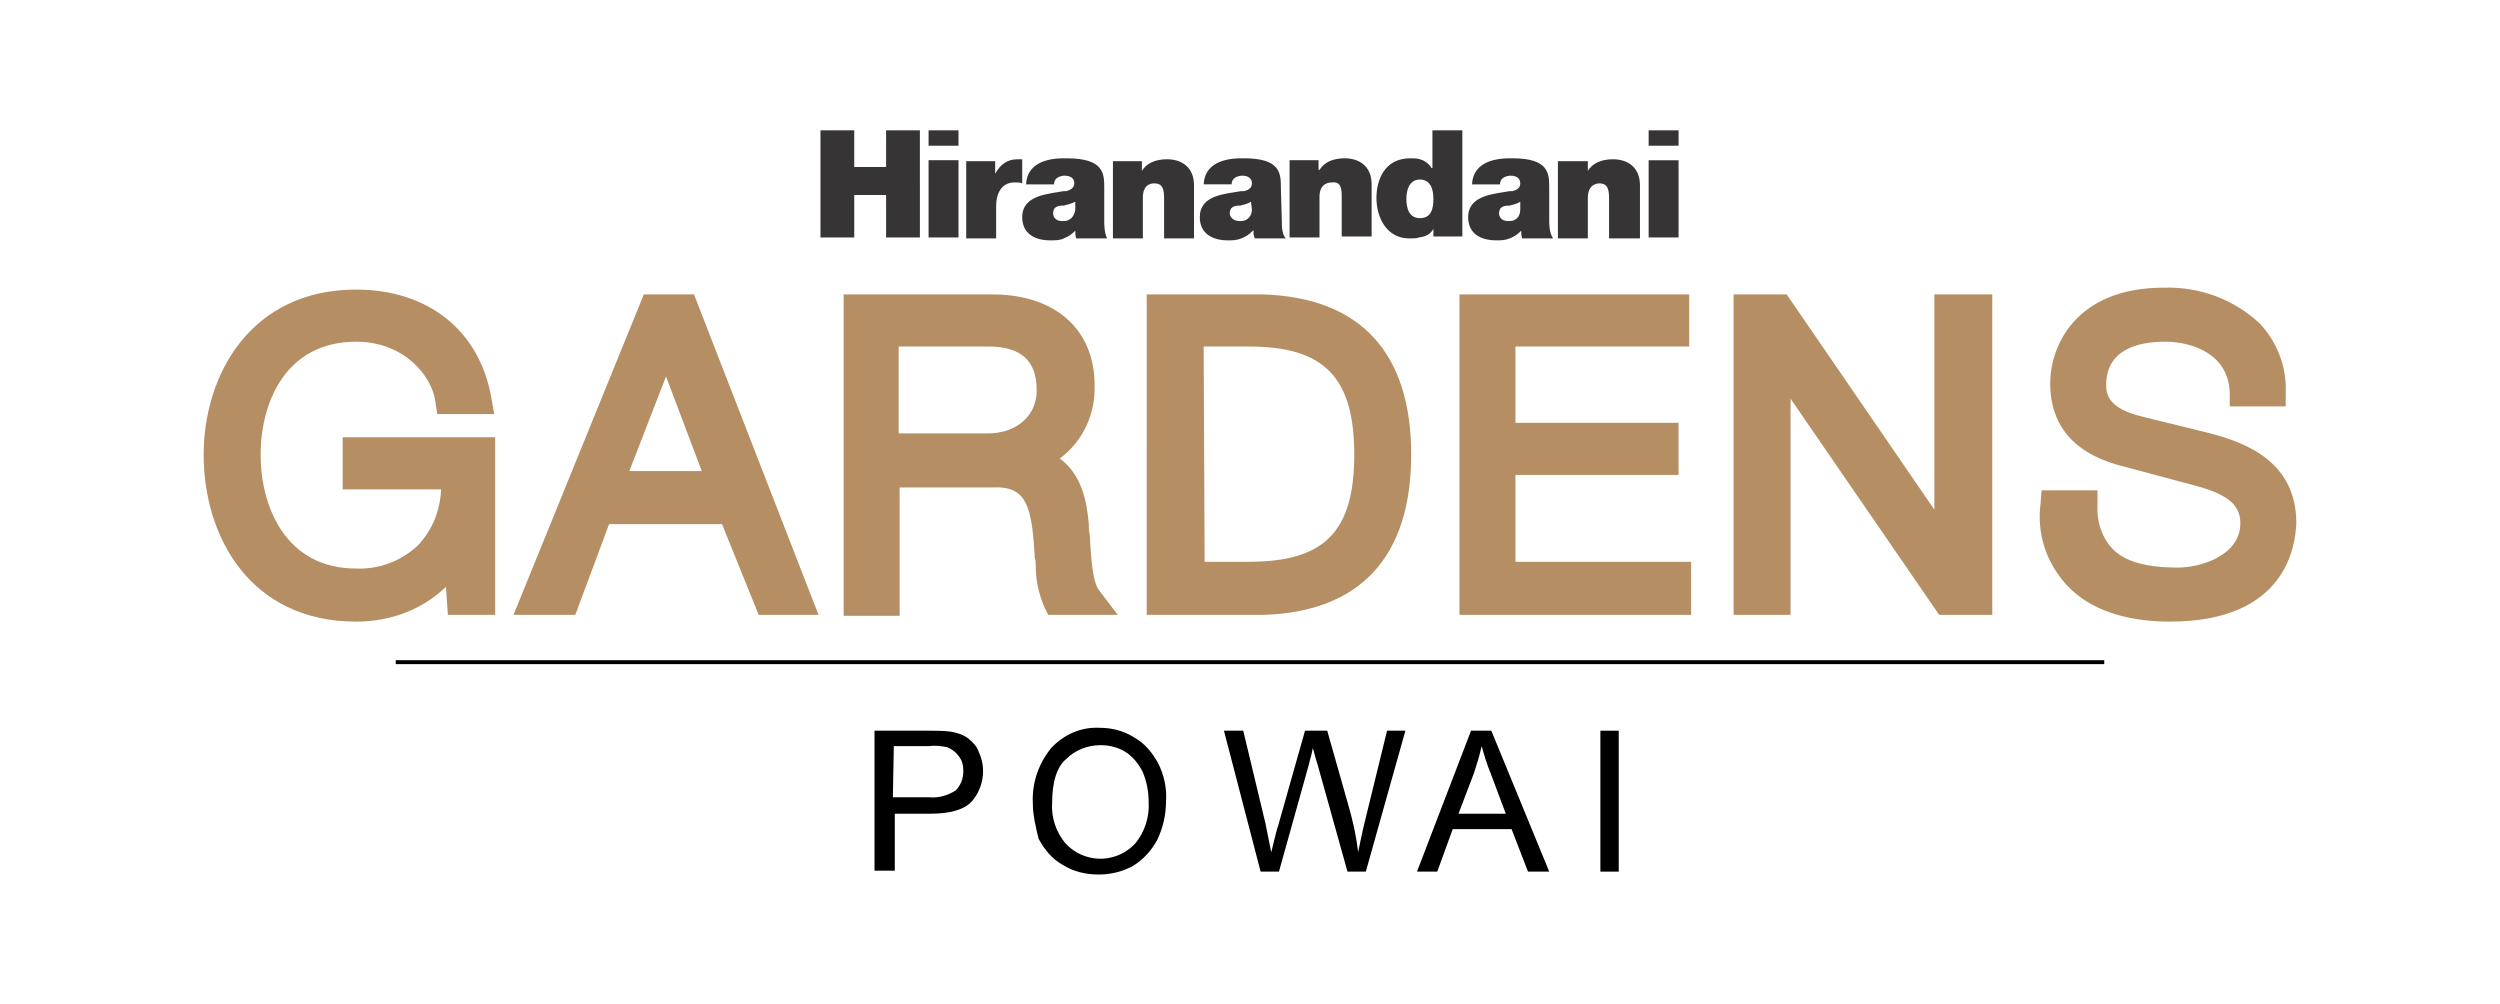<?xml version="1.0" encoding="utf-8"?>
<!-- Generator: Adobe Illustrator 25.4.1, SVG Export Plug-In . SVG Version: 6.00 Build 0)  -->
<svg version="1.1" id="Layer_1" xmlns="http://www.w3.org/2000/svg" xmlns:xlink="http://www.w3.org/1999/xlink" x="0px" y="0px"
	 viewBox="0 0 259 104" style="enable-background:new 0 0 259 104;" xml:space="preserve">
<style type="text/css">
	.st0{fill-rule:evenodd;clip-rule:evenodd;fill:#363435;}
	.st1{fill:#B58F63;}
	.st2{fill:none;stroke:#000000;stroke-width:0.408;stroke-miterlimit:10;}
</style>
<g>
	<g>
		<path class="st0" d="M91.8,24.6h3.5V13.5h-3.5v3.8h-3.3v-3.8H85v11.1h3.5v-4.4h3.3V24.6z M99.3,16.6h-3.1v8h3.1V16.6z M114.4,22.8
			v-3.3c0-1.5,0-3.1-3.9-3.1h-0.3c-1.9,0-3.8,0.6-3.9,2.7h2.9c0-0.4,0.2-0.8,1-0.9h0.1c0.5,0,1,0.2,1,0.8c0,0.5-0.5,0.7-0.8,0.8
			c-0.1,0-0.2,0-0.3,0c-1.6,0.3-4.3,0.4-4.3,2.7c0,1.7,1.3,2.4,2.9,2.4c0.5,0,1,0,1.4-0.2c0.5-0.2,0.8-0.4,1.2-0.8l0,0
			c0,0.2,0,0.6,0.1,0.8h3.2C114.4,24.1,114.4,23.3,114.4,22.8 M111.4,21.7c-0.1,0.8-0.6,1.2-1.2,1.2c0,0-0.1,0-0.2,0
			c-0.6,0-0.9-0.4-0.9-0.8c0-0.6,0.4-0.8,1-0.8h0.1c0.4-0.1,0.8-0.2,1.2-0.4L111.4,21.7L111.4,21.7z M123.7,24.6v-5.4
			c0-1.9-1.3-2.7-2.8-2.7c-1.2,0-2.1,0.4-2.6,1.2l0,0v-1h-3v8h3.1v-4.2c0-1.3,0.7-1.5,1.2-1.5c0.9,0,1,0.7,1,1.6v4.1H123.7
			L123.7,24.6z M132.7,19.5c0-1.5,0-3.1-3.8-3.1h-0.3c-1.9,0-3.8,0.6-3.9,2.7h2.9c0-0.4,0.2-0.8,1-0.9h0.1c0.5,0,1,0.2,1,0.8
			c0,0.5-0.4,0.7-0.8,0.8c-0.1,0-0.2,0-0.3,0c-1.7,0.3-4.3,0.4-4.3,2.7c0,1.7,1.3,2.4,2.9,2.4c0.5,0,0.9,0,1.4-0.2
			c0.5-0.2,0.8-0.4,1.2-0.8h0.1c-0.1,0.2,0,0.6,0.1,0.8h3.2c-0.4-0.5-0.4-1.2-0.4-1.8L132.7,19.5L132.7,19.5z M129.7,21.7
			c0,0.8-0.6,1.2-1.1,1.2c0,0-0.1,0-0.2,0c-0.6,0-1-0.4-1-0.8c0-0.6,0.4-0.8,1-0.8h0.1c0.4-0.1,0.8-0.2,1.1-0.4L129.7,21.7
			L129.7,21.7z M139,20.3v4.2h3.1v-5.4c0-1.9-1.3-2.7-2.8-2.7c-1.2,0-2.1,0.4-2.6,1.2h-0.1v-1h-3v8h3.1v-4.2c0-1.3,0.8-1.5,1.3-1.5
			C138.9,18.8,139,19.5,139,20.3 M148.5,23.7L148.5,23.7v0.8h3V13.5h-3.1v3.9h-0.1c-0.3-0.5-0.8-0.8-1.2-0.9c-0.3-0.1-0.7-0.1-1-0.1
			c-2.7,0-3.5,2.3-3.5,4.1c0,2.1,1.1,4.2,3.4,4.2c0.5,0,0.8,0,1-0.1C147.9,24.5,148.3,24.1,148.5,23.7 M147.1,22.6
			c-1.1,0-1.4-1-1.4-2c0-0.9,0.3-2,1.4-2s1.4,1,1.4,2C148.5,21.6,148.3,22.6,147.1,22.6 M169.9,24.6v-5.4c0-1.9-1.3-2.7-2.8-2.7
			c-1.2,0-2.1,0.4-2.6,1.2l0,0v-1h-3.1v8h3.1v-4.2c0-1.3,0.8-1.5,1.2-1.5c0.9,0,1,0.7,1,1.6v4.1H169.9L169.9,24.6z M160.5,22.8v-3.3
			c0-1.5,0-3.1-3.8-3.1h-0.3c-1.9,0-3.8,0.6-3.9,2.7h2.9c0-0.4,0.2-0.8,1-0.9h0.1c0.5,0,1,0.2,1,0.8c0,0.5-0.4,0.7-0.8,0.8
			c-0.1,0-0.2,0-0.3,0c-1.6,0.3-4.3,0.4-4.3,2.7c0,1.7,1.3,2.4,2.9,2.4c0.5,0,0.9,0,1.4-0.2c0.5-0.2,0.8-0.4,1.2-0.8l0,0
			c0,0.2,0,0.6,0.1,0.8h3.2C160.5,24.1,160.5,23.3,160.5,22.8 M157.5,21.7c0,0.8-0.5,1.2-1.1,1.2c0,0-0.1,0-0.2,0
			c-0.6,0-0.9-0.4-0.9-0.8c0-0.6,0.4-0.8,1-0.8h0.1c0.4-0.1,0.8-0.2,1.1-0.4L157.5,21.7L157.5,21.7z M170.8,24.6h3.1v-8h-3.1V24.6z
			 M99.3,13.5h-3.1v1.6h3.1V13.5z M170.8,15.1h3.1v-1.6h-3.1V15.1z M103.2,21.4c0-1.7,0.8-2.5,1.9-2.5c0.4,0,0.6,0,0.8,0.1v-2.5
			c-0.2,0-0.3,0-0.5,0c-1.1,0-1.8,0.6-2.3,1.5l0,0v-1.3h-3v8h3.1L103.2,21.4L103.2,21.4z"/>
	</g>
	<g>
		<path d="M90.6,90.3V75.7h5.6c0.8,0,1.5,0,2.3,0.1c0.6,0.1,1.3,0.3,1.8,0.7c0.5,0.4,0.9,0.8,1.1,1.4c0.8,1.7,0.5,3.7-0.7,5.1
			c-0.8,0.9-2.3,1.3-4.3,1.3h-3.7v5.9H90.6z M92.5,82.6h3.8c0.9,0.1,1.9-0.2,2.7-0.7c0.5-0.5,0.8-1.2,0.8-2c0-0.6-0.1-1.1-0.5-1.6
			c-0.3-0.4-0.7-0.7-1.2-0.9c-0.6-0.1-1.2-0.2-1.8-0.1h-3.7L92.5,82.6z"/>
		<path d="M107,83.2c-0.1-2.1,0.6-4.1,1.9-5.7c1.3-1.4,3.1-2.2,5-2.1c1.3,0,2.5,0.3,3.6,1c1.1,0.6,1.9,1.6,2.5,2.7
			c0.6,1.2,0.9,2.6,0.8,3.9c0,1.4-0.3,2.7-0.9,4c-0.6,1.1-1.4,2-2.5,2.7c-1.1,0.6-2.3,0.9-3.6,0.9c-1.3,0-2.6-0.3-3.7-1
			c-1.1-0.6-1.9-1.6-2.5-2.7C107.3,85.7,107,84.4,107,83.2z M109,83.2c-0.1,1.5,0.4,3,1.4,4.2c1.9,2,5,2.1,7,0.2
			c0.1-0.1,0.1-0.1,0.2-0.2c1-1.2,1.5-2.8,1.4-4.3c0-1.1-0.2-2.1-0.6-3.1c-0.4-0.8-1-1.6-1.8-2.1c-0.8-0.5-1.7-0.7-2.6-0.7
			c-1.3,0-2.6,0.5-3.5,1.4C109.5,79.4,109,81,109,83.2L109,83.2z"/>
		<path d="M130.6,90.3l-3.8-14.6h2l2.3,9.6c0.2,1,0.4,2,0.6,3c0.4-1.6,0.6-2.5,0.7-2.7l2.8-9.9h2.3l2.1,7.4c0.5,1.7,0.9,3.4,1.1,5.2
			c0.2-0.9,0.4-2,0.7-3.2l2.3-9.4h1.9l-4.1,14.6h-1.9l-3.1-11.1c-0.3-0.9-0.4-1.5-0.5-1.7c-0.1,0.7-0.3,1.2-0.4,1.7l-3.1,11.1H130.6
			z"/>
		<path d="M146.8,90.3l5.6-14.6h2.1l6,14.6h-2.2l-1.7-4.4h-6.1l-1.6,4.4H146.8z M151.1,84.3h4.9l-1.5-4c-0.5-1.2-0.8-2.3-1-3
			c-0.2,0.9-0.5,1.9-0.8,2.8L151.1,84.3z"/>
		<path d="M165.8,90.3V75.7h1.9v14.6H165.8z"/>
		<path class="st1" d="M49.9,46.8H37.1v2.4h10.2c0.1,6.4-3.7,11.2-10.3,11.2c-8,0-11.4-6.7-11.4-13.3s3.4-13.2,11.4-13.2
			c5.7,0,9.3,4.1,9.7,7.5h2.9c-1.1-6.5-6.3-9.9-12.5-9.9c-9.5,0-14.3,7.5-14.3,15.6S27.5,62.9,37,62.9c4.4,0.2,8.4-2.2,10.3-6.1h0.1
			l0.4,5.4h2L49.9,46.8z M55.4,62.2h3.1l3.5-9.4h13.7l3.8,9.4h3L70.8,32h-3.1L55.4,62.2z M69,34.8l5.8,15.5H63.1L69,34.8z
			 M88.7,62.2h2.9V48.8h11c5.4-0.3,5.7,4.5,6,8.7c0.1,1.2,0.1,3.4,0.8,4.6h3.1c-1.2-1.5-1.2-5.7-1.4-7.8c-0.3-3.5-1.4-6.3-5.3-6.8
			v-0.1c4-0.7,5.9-3.8,5.9-7.6c0-5.4-4.1-7.9-9.1-7.9H88.8L88.7,62.2z M91.6,34.4h10.7c4.3,0,6.5,2.3,6.5,6s-3,6-6.5,6H91.6V34.4z
			 M123.3,34.4h6.1c8.6,0,12.4,3.7,12.4,12.7s-3.8,12.7-12.4,12.7h-6.1V34.4z M120.3,62.2h10.5c9.1-0.3,13.9-5.2,13.9-15.1
			s-4.8-14.8-13.9-15.1h-10.5L120.3,62.2z M152.7,62.2h21.1v-2.4h-18.3v-12h16.9v-2.4h-16.9V34.4h18V32h-20.8L152.7,62.2z
			 M181.2,62.2h2.9V36.6h0.1l17.5,25.6h3.2V32h-3v25.6l0,0L184.4,32h-3.3L181.2,62.2z M212.9,52.2c-0.4,7.4,4.9,10.6,12,10.6
			c10.7,0,11.6-6.5,11.6-8.7c0-4.9-3.5-6.8-7.8-7.9l-7.4-1.8c-2.6-0.7-4.6-1.9-4.6-4.6c0-4.5,3.7-6,7.6-6c4.2,0,8,2.3,8.2,6.8h2.9
			c0.1-6.1-5.2-9.2-11.1-9.2c-8.4,0-10.3,5.4-10.3,8.4c0,4.6,3.3,6.4,6.8,7.2l6.7,1.8c2.9,0.7,6.3,1.9,6.3,5.4c0,4.3-4.8,6.1-8,6.1
			c-5.4,0-9.9-1.9-9.8-8.2L212.9,52.2z"/>
		<path class="st1" d="M224.8,64.4c-4.7,0-8.4-1.3-10.7-3.8c-2.1-2.3-3.1-5.3-2.7-8.4l0.1-1.4h5.8v1.5c-0.1,1.6,0.4,3.3,1.5,4.5
			c1.3,1.4,3.6,2,6.8,2c2.5,0,6.5-1.3,6.5-4.6c0-2-1.5-3.1-5.1-4l-6.7-1.8c-5.2-1.2-7.9-4.1-7.9-8.7c0-3.7,2.5-9.9,11.8-9.9
			c3.7-0.1,7.2,1.2,9.9,3.7c1.8,1.9,2.8,4.5,2.7,7.1v1.5h-5.8v-1.4c-0.1-3.9-3.7-5.3-6.7-5.3c-2.8,0-6.1,0.8-6.1,4.5
			c0,1.1,0.4,2.4,3.5,3.2l7.3,1.8c3.8,1,8.9,3,8.9,9.3C237.8,56.5,236.9,64.4,224.8,64.4z M36.9,64.4c-10.9,0-15.8-8.7-15.8-17.3
			c0-8.3,4.9-17.1,15.8-17.1c7.5,0,12.8,4.3,14,11.2l0.3,1.7h-5.9l-0.2-1.3c-0.3-2.5-3.1-6.2-8.2-6.2c-7.3,0-9.9,6.3-9.9,11.7
			s2.6,11.8,9.9,11.8c2.4,0.1,4.7-0.8,6.4-2.4c1.5-1.6,2.3-3.6,2.4-5.8H35.5v-5.4h15.8v18.4h-4.9l-0.2-2.9
			C43.7,63.2,40.4,64.4,36.9,64.4z M47.7,55.3h0.7v-2.2C48.2,53.9,48,54.6,47.7,55.3L47.7,55.3z M206.4,63.7h-5.5l-15.4-22.4v22.4
			h-5.9V30.5h5.5l15.3,22.3V30.5h6V63.7z M203.4,60.7L203.4,60.7z M182.6,35.1h2.1l-1.1-1.6h-1L182.6,35.1z M175.3,63.7h-24.1V30.5
			H175v5.4H157v7.9h16.9v5.4H157v9h18.2V63.7z M120.3,63.7h-1.5V30.5h12c10.1,0.3,15.4,6,15.4,16.6s-5.3,16.3-15.3,16.6L120.3,63.7z
			 M124.8,58.2h4.6c7.8,0,10.9-3.1,10.9-11.1s-3.1-11.2-10.9-11.2h-4.7L124.8,58.2z M115.8,63.7h-7.2l-0.4-0.8
			c-0.6-1.4-0.9-2.8-0.9-4.3c0-0.3,0-0.6-0.1-0.8v-0.1c-0.3-5.2-0.8-7.4-4.4-7.2h-9.6v13.3h-5.8V30.5h15.4c6.5,0,10.6,3.6,10.6,9.4
			c0.1,3-1.2,5.8-3.6,7.6c2.3,1.7,2.8,4.5,3,6.8c0,0.3,0,0.7,0.1,1.1c0.1,1.6,0.2,4.9,1,5.8L115.8,63.7z M93.1,44.9h9.3
			c2.4,0,5-1.4,5-4.5c0-3.1-1.7-4.5-5-4.5h-9.3V44.9z M84.8,63.7h-6.2l-3.8-9.4H63.1l-3.5,9.4h-6.4l13.5-33.2h5.2L84.8,63.7z
			 M65.2,48.8h7.5L69,39L65.2,48.8z"/>
		<line class="st2" x1="41" y1="68.6" x2="218" y2="68.6"/>
	</g>
</g>
</svg>
